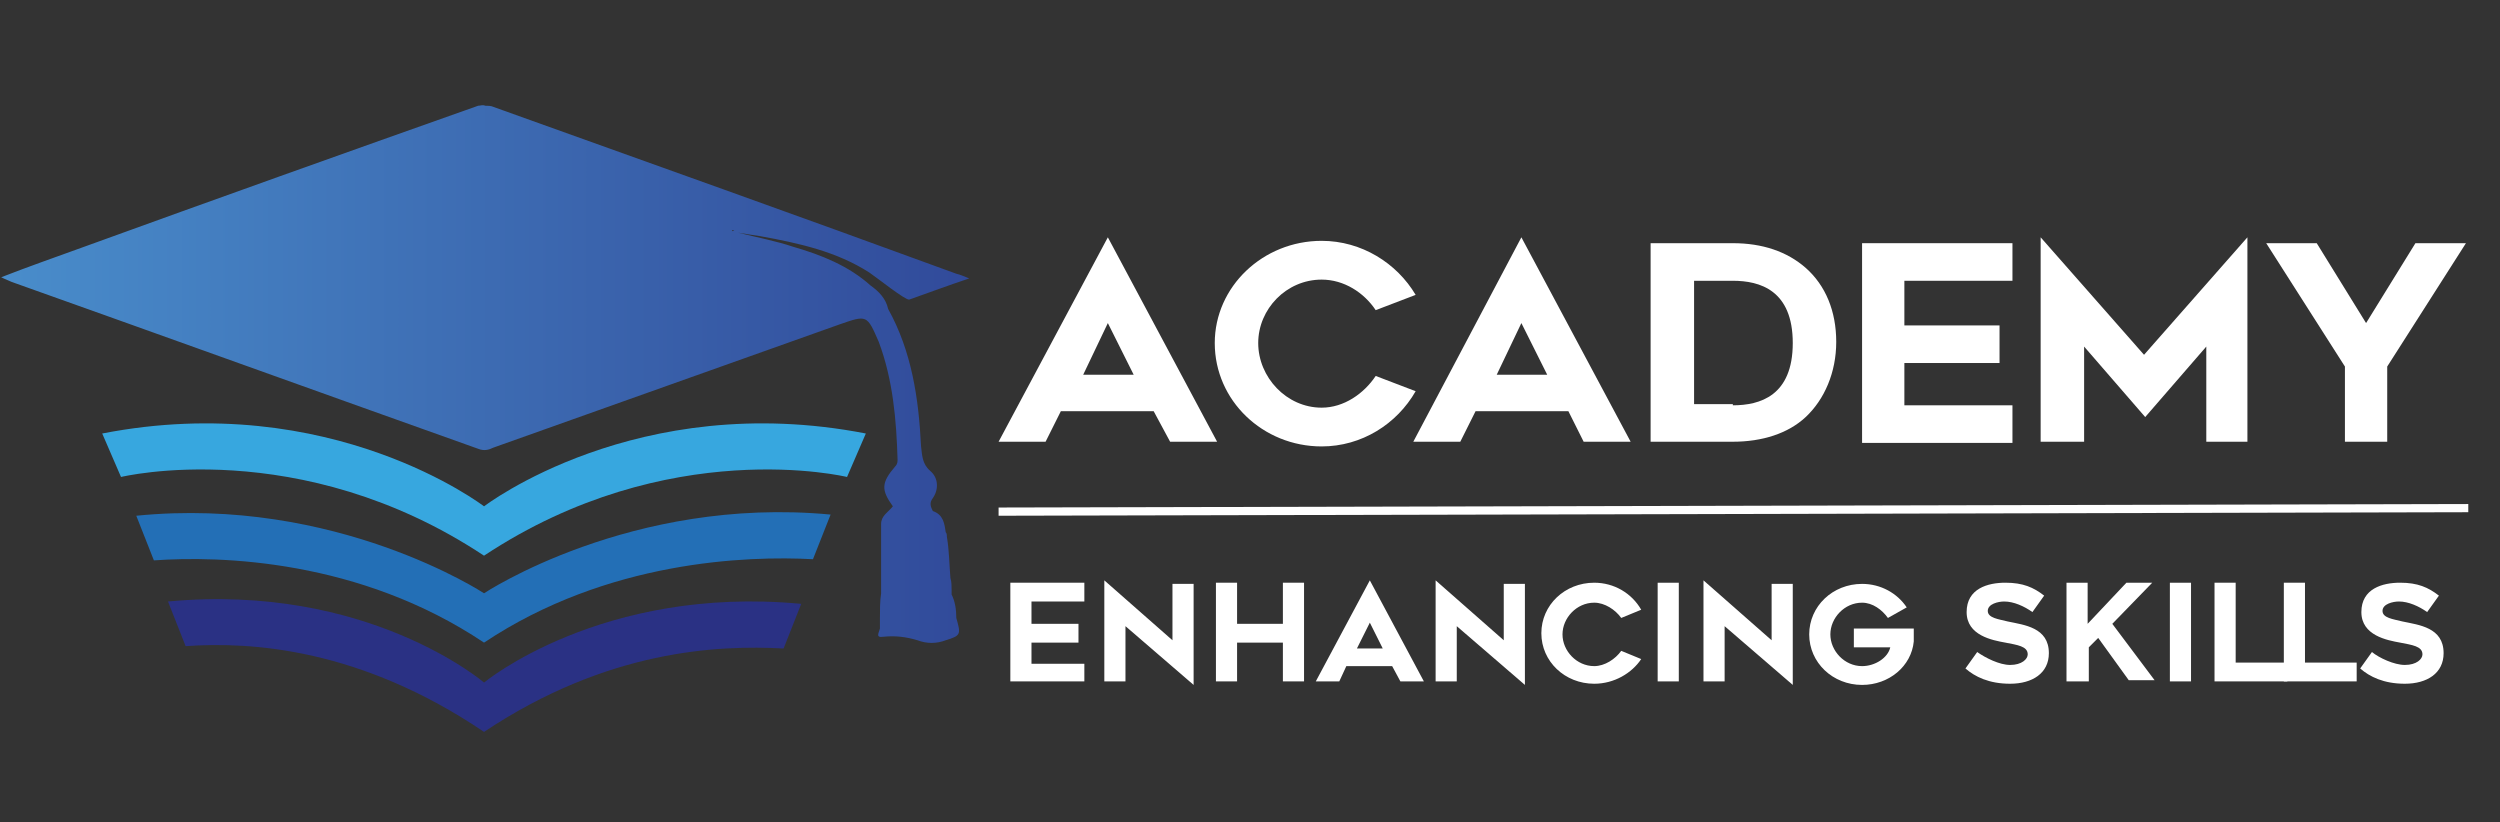 <?xml version="1.0" encoding="utf-8"?>
<!-- Generator: Adobe Illustrator 26.0.1, SVG Export Plug-In . SVG Version: 6.00 Build 0)  -->
<svg version="1.1" id="Layer_1" xmlns="http://www.w3.org/2000/svg" xmlns:xlink="http://www.w3.org/1999/xlink" x="0px" y="0px"
	 viewBox="0 0 212.8 70" style="enable-background:new 0 0 212.8 70;" xml:space="preserve">
<rect x="0" y="0" width="212.8" height="70" fill="#333333" stroke="none"/>
<style type="text/css">
	.st0{fill:#37A7DF;}
	.st1{fill:#236FB6;}
	.st2{fill:#2A3184;}
	.st3{fill:#FFFFFF;}
	.st4{fill:url(#SVGID_1_);}
	.st5{fill:none;}
</style>
<g>
	<g>
		<path class="st0" d="M41.2,43.1c0,0-13-10-32.5-6.2l1.6,3.7c0,0,15.2-3.7,30.9,6.7c15.7-10.4,30.9-6.7,30.9-6.7l1.6-3.7
			C54.2,33.1,41.2,43.1,41.2,43.1"/>
		<path class="st1" d="M70.7,43.8c-17-1.6-29.5,6.7-29.5,6.7s-12.6-8.3-29.6-6.6l1.5,3.8c5.6-0.4,17.5-0.1,28.1,7
			c10.5-7,22.4-7.4,28-7.1L70.7,43.8z"/>
		<path class="st2" d="M68.2,51.4c-17-1.6-27,6.7-27,6.7s-9.9-8.5-26.9-6.9l1.5,3.8c5.6-0.4,14.9,0.2,25.4,7.3
			c10.5-7,19.9-7.4,25.5-7.1L68.2,51.4z"/>
		<path class="st3" d="M94.3,20.2l9.3,17.4h-4L98.2,35h-7.9l-1.3,2.6h-4L94.3,20.2z M96.5,31.9l-2.2-4.4l-2.1,4.4H96.5z"/>
		<path class="st3" d="M112.5,38c-5,0-9.1-3.9-9.1-8.8c0-4.8,4.1-8.7,9.1-8.7c3.4,0,6.4,1.9,8,4.6l-3.4,1.3c-1-1.5-2.7-2.6-4.6-2.6
			c-3,0-5.4,2.5-5.4,5.4s2.4,5.5,5.4,5.5c1.9,0,3.6-1.2,4.6-2.7l3.4,1.3C118.9,36.1,115.9,38,112.5,38z"/>
		<path class="st3" d="M129.5,20.2l9.3,17.4h-4l-1.3-2.6h-7.9l-1.3,2.6h-4L129.5,20.2z M131.7,31.9l-2.2-4.4l-2.1,4.4H131.7z"/>
		<path class="st3" d="M140.5,20.7h7c2.5,0,4.6,0.7,6.2,2.1c1.7,1.5,2.6,3.7,2.6,6.3c0,2.6-1,4.9-2.6,6.4c-1.5,1.4-3.7,2.1-6.2,2.1
			h-7V20.7z M147.5,34.5c2.3,0,5.1-0.8,5.1-5.3s-2.8-5.3-5.1-5.3h-3.3v10.5H147.5z"/>
		<path class="st3" d="M162.1,27.7h8.1v3.2h-8.1v3.6h9.2v3.2h-12.8V20.7h12.8v3.2h-9.2V27.7z"/>
		<path class="st3" d="M191.5,37.6h-3.7v-8.1l-5.2,6l-5.2-6v8.1h-3.7V20.2l8.8,10l8.8-10V37.6z"/>
		<path class="st3" d="M203.2,31.2v6.4h-3.6v-6.4l-6.7-10.5h4.3l4.2,6.8l4.2-6.8h4.3L203.2,31.2z"/>
		<path class="st3" d="M87.8,53.1h4v1.6h-4v1.8h4.5V58H86v-8.4h6.3v1.6h-4.5V53.1z"/>
		<path class="st3" d="M95.8,58H94v-8.6l5.8,5.1v-4.8h1.8v8.6l-5.8-5V58z"/>
		<path class="st3" d="M111,58h-1.8v-3.3h-3.9V58h-1.8v-8.4h1.8v3.5h3.9v-3.5h1.8V58z"/>
		<path class="st3" d="M116.6,49.4l4.6,8.6h-2l-0.7-1.3h-3.9L114,58h-2L116.6,49.4z M117.7,55.2l-1.1-2.2l-1.1,2.2H117.7z"/>
		<path class="st3" d="M124,58h-1.8v-8.6l5.8,5.1v-4.8h1.8v8.6l-5.8-5V58z"/>
		<path class="st3" d="M135.7,58.2c-2.5,0-4.5-1.9-4.5-4.3c0-2.4,2-4.3,4.5-4.3c1.7,0,3.2,0.9,4,2.3l-1.7,0.7
			c-0.5-0.7-1.4-1.3-2.3-1.3c-1.5,0-2.7,1.3-2.7,2.7s1.2,2.7,2.7,2.7c0.9,0,1.8-0.6,2.3-1.3l1.7,0.7
			C138.9,57.3,137.4,58.2,135.7,58.2z"/>
		<path class="st3" d="M141.1,58v-8.4h1.8V58H141.1z"/>
		<path class="st3" d="M146.8,58H145v-8.6l5.8,5.1v-4.8h1.8v8.6l-5.8-5V58z"/>
		<path class="st3" d="M162.9,54.1c0,0.1,0,0.3,0,0.5c-0.2,2.1-2.1,3.7-4.4,3.7c-2.5,0-4.5-1.9-4.5-4.3c0-2.4,2-4.3,4.5-4.3
			c1.6,0,3,0.8,3.8,2l-1.6,0.9c-0.5-0.7-1.3-1.3-2.2-1.3c-1.5,0-2.7,1.3-2.7,2.7s1.2,2.7,2.7,2.7c1.1,0,2.2-0.7,2.4-1.6h-3.1v-1.6
			h5.1C162.9,53.6,162.9,53.9,162.9,54.1z"/>
		<path class="st3" d="M171.1,56.6c1,0,1.5-0.5,1.5-0.9c0-0.7-0.9-0.8-1.9-1c-1.1-0.2-3.3-0.6-3.3-2.6c0-2,1.8-2.5,3.3-2.5
			c1.5,0,2.4,0.4,3.3,1.1l-1,1.4c-0.7-0.5-1.6-0.9-2.4-0.9c-0.5,0-1.4,0.2-1.4,0.8c0,0.6,0.9,0.7,1.7,0.9c1.4,0.3,3.5,0.5,3.5,2.7
			c0,1.7-1.4,2.6-3.3,2.6c-1.8,0-3-0.6-3.8-1.3l1-1.4C169,56,170.2,56.6,171.1,56.6z"/>
		<path class="st3" d="M177.7,58h-1.8v-8.4h1.8v3.5l3.3-3.5h2.2l-3.4,3.5l3.6,4.8h-2.2l-2.6-3.6l-0.8,0.8V58z"/>
		<path class="st3" d="M184.7,58v-8.4h1.8V58H184.7z"/>
		<path class="st3" d="M194.7,58h-6.2v-8.4h1.8v6.8h4.4V58z"/>
		<g>
			<path class="st3" d="M200.6,58h-6.2v-8.4h1.8v6.8h4.4V58z"/>
		</g>
		<g>
			<path class="st3" d="M204.7,56.6c1,0,1.5-0.5,1.5-0.9c0-0.7-0.9-0.8-1.9-1c-1.1-0.2-3.3-0.6-3.3-2.6c0-2,1.8-2.5,3.3-2.5
				c1.5,0,2.4,0.4,3.3,1.1l-1,1.4c-0.7-0.5-1.6-0.9-2.4-0.9c-0.5,0-1.4,0.2-1.4,0.8c0,0.6,0.9,0.7,1.7,0.9c1.4,0.3,3.5,0.5,3.5,2.7
				c0,1.7-1.4,2.6-3.3,2.6c-1.8,0-3-0.6-3.8-1.3l1-1.4C202.5,56,203.8,56.6,204.7,56.6z"/>
		</g>
		
			<linearGradient id="SVGID_1_" gradientUnits="userSpaceOnUse" x1="6.999874e-02" y1="38.573" x2="82.538" y2="38.573" gradientTransform="matrix(1 0 0 -1 0 70.347)">
			<stop  offset="0" style="stop-color:#498DCB"/>
			<stop  offset="1" style="stop-color:#314A9A"/>
		</linearGradient>
		<path class="st4" d="M75.1,51.4L75.1,51.4C75.1,51.4,75.1,51.4,75.1,51.4L75.1,51.4z M79.8,48.2L79.8,48.2
			C79.8,48.2,79.8,48.2,79.8,48.2C79.8,48.3,79.8,48.3,79.8,48.2C79.8,48.3,79.8,48.2,79.8,48.2 M79.6,47.4
			C79.6,47.4,79.7,47.3,79.6,47.4C79.7,47.4,79.7,47.4,79.6,47.4C79.7,47.4,79.7,47.4,79.6,47.4C79.7,47.4,79.7,47.4,79.6,47.4
			 M75.2,46C75.2,46.1,75.2,46.1,75.2,46c0,0.1,0,0.1,0,0.1V46z M62.3,19.6c0.1,0,0.1,0,0.2,0C62.4,19.7,62.3,19.7,62.3,19.6
			 M61.3,19.5c-0.1,0-0.2,0-0.2,0c0.1,0,0.1,0,0.1,0c0.1,0,0.2,0.1,0.3,0.1c0.2,0,0.5,0.1,0.7,0.1C61.9,19.6,61.6,19.5,61.3,19.5
			 M40.7,9c-11.3,4-22.5,8-33.8,12.1c-2.2,0.8-4.5,1.6-6.8,2.5c0.4,0.2,0.7,0.3,0.9,0.4c13.2,4.7,26.5,9.5,39.7,14.2
			c0.5,0.2,0.9,0.1,1.3-0.1c9.8-3.5,19.7-7,29.5-10.5c2.3-0.8,2.3-0.8,3.3,1.5c1.2,3.2,1.5,6.6,1.6,10c0,0.2,0,0.4-0.2,0.6
			c-1.2,1.4-1.2,2-0.2,3.4c-0.4,0.5-1,0.8-1,1.5C75,44.7,75,45,75,45.2c0,1.7,0,3.4,0,5.1c0,0.1,0,0.1,0,0.2
			c-0.1,0.7-0.1,1.4-0.1,2.1c0,0.2,0,0.4,0,0.7c0,0.1,0,0.1,0,0.2c-0.1,0.4-0.4,0.8,0.3,0.7c1-0.1,1.9,0,2.9,0.3
			c0.8,0.3,1.6,0.3,2.4,0c1.3-0.4,1.3-0.5,0.9-1.9c0-0.7-0.1-1.4-0.4-2c0-0.1,0-0.2,0-0.4c0-0.3,0-0.7-0.1-1l0,0
			c-0.1-1.2-0.1-2.3-0.3-3.5c0-0.1,0-0.3-0.1-0.4c-0.1-0.7-0.2-1.5-1.1-1.8c-0.2-0.4-0.3-0.7,0-1.1c0.5-0.7,0.5-1.7-0.2-2.3
			c-0.7-0.6-0.7-1.3-0.8-2.1c-0.2-4.1-0.8-8.1-2.8-11.7c-0.2-0.9-0.8-1.5-1.5-2c-1.9-1.7-4.2-2.6-6.6-3.3c-1.5-0.5-3.1-0.8-4.7-1.2
			c0.6,0.1,1.2,0.2,1.9,0.3c3.3,0.6,6.5,1.3,9.3,3.1c0.6,0.4,3.1,2.4,3.4,2.3c1.7-0.6,3.3-1.2,5.1-1.8l0,0c-0.5-0.2-0.7-0.3-1.1-0.4
			C68.3,18.5,55.1,13.8,42,9.1c-0.2-0.1-0.5-0.1-0.7-0.1C41.1,8.9,40.9,9,40.7,9"/>
		<polygon class="st3" points="210.1,43.6 85,43.9 85,43.2 210.1,42.9 		"/>
	</g>
	<rect x="0.1" class="st5" width="212.8" height="70"/>
</g>
</svg>
